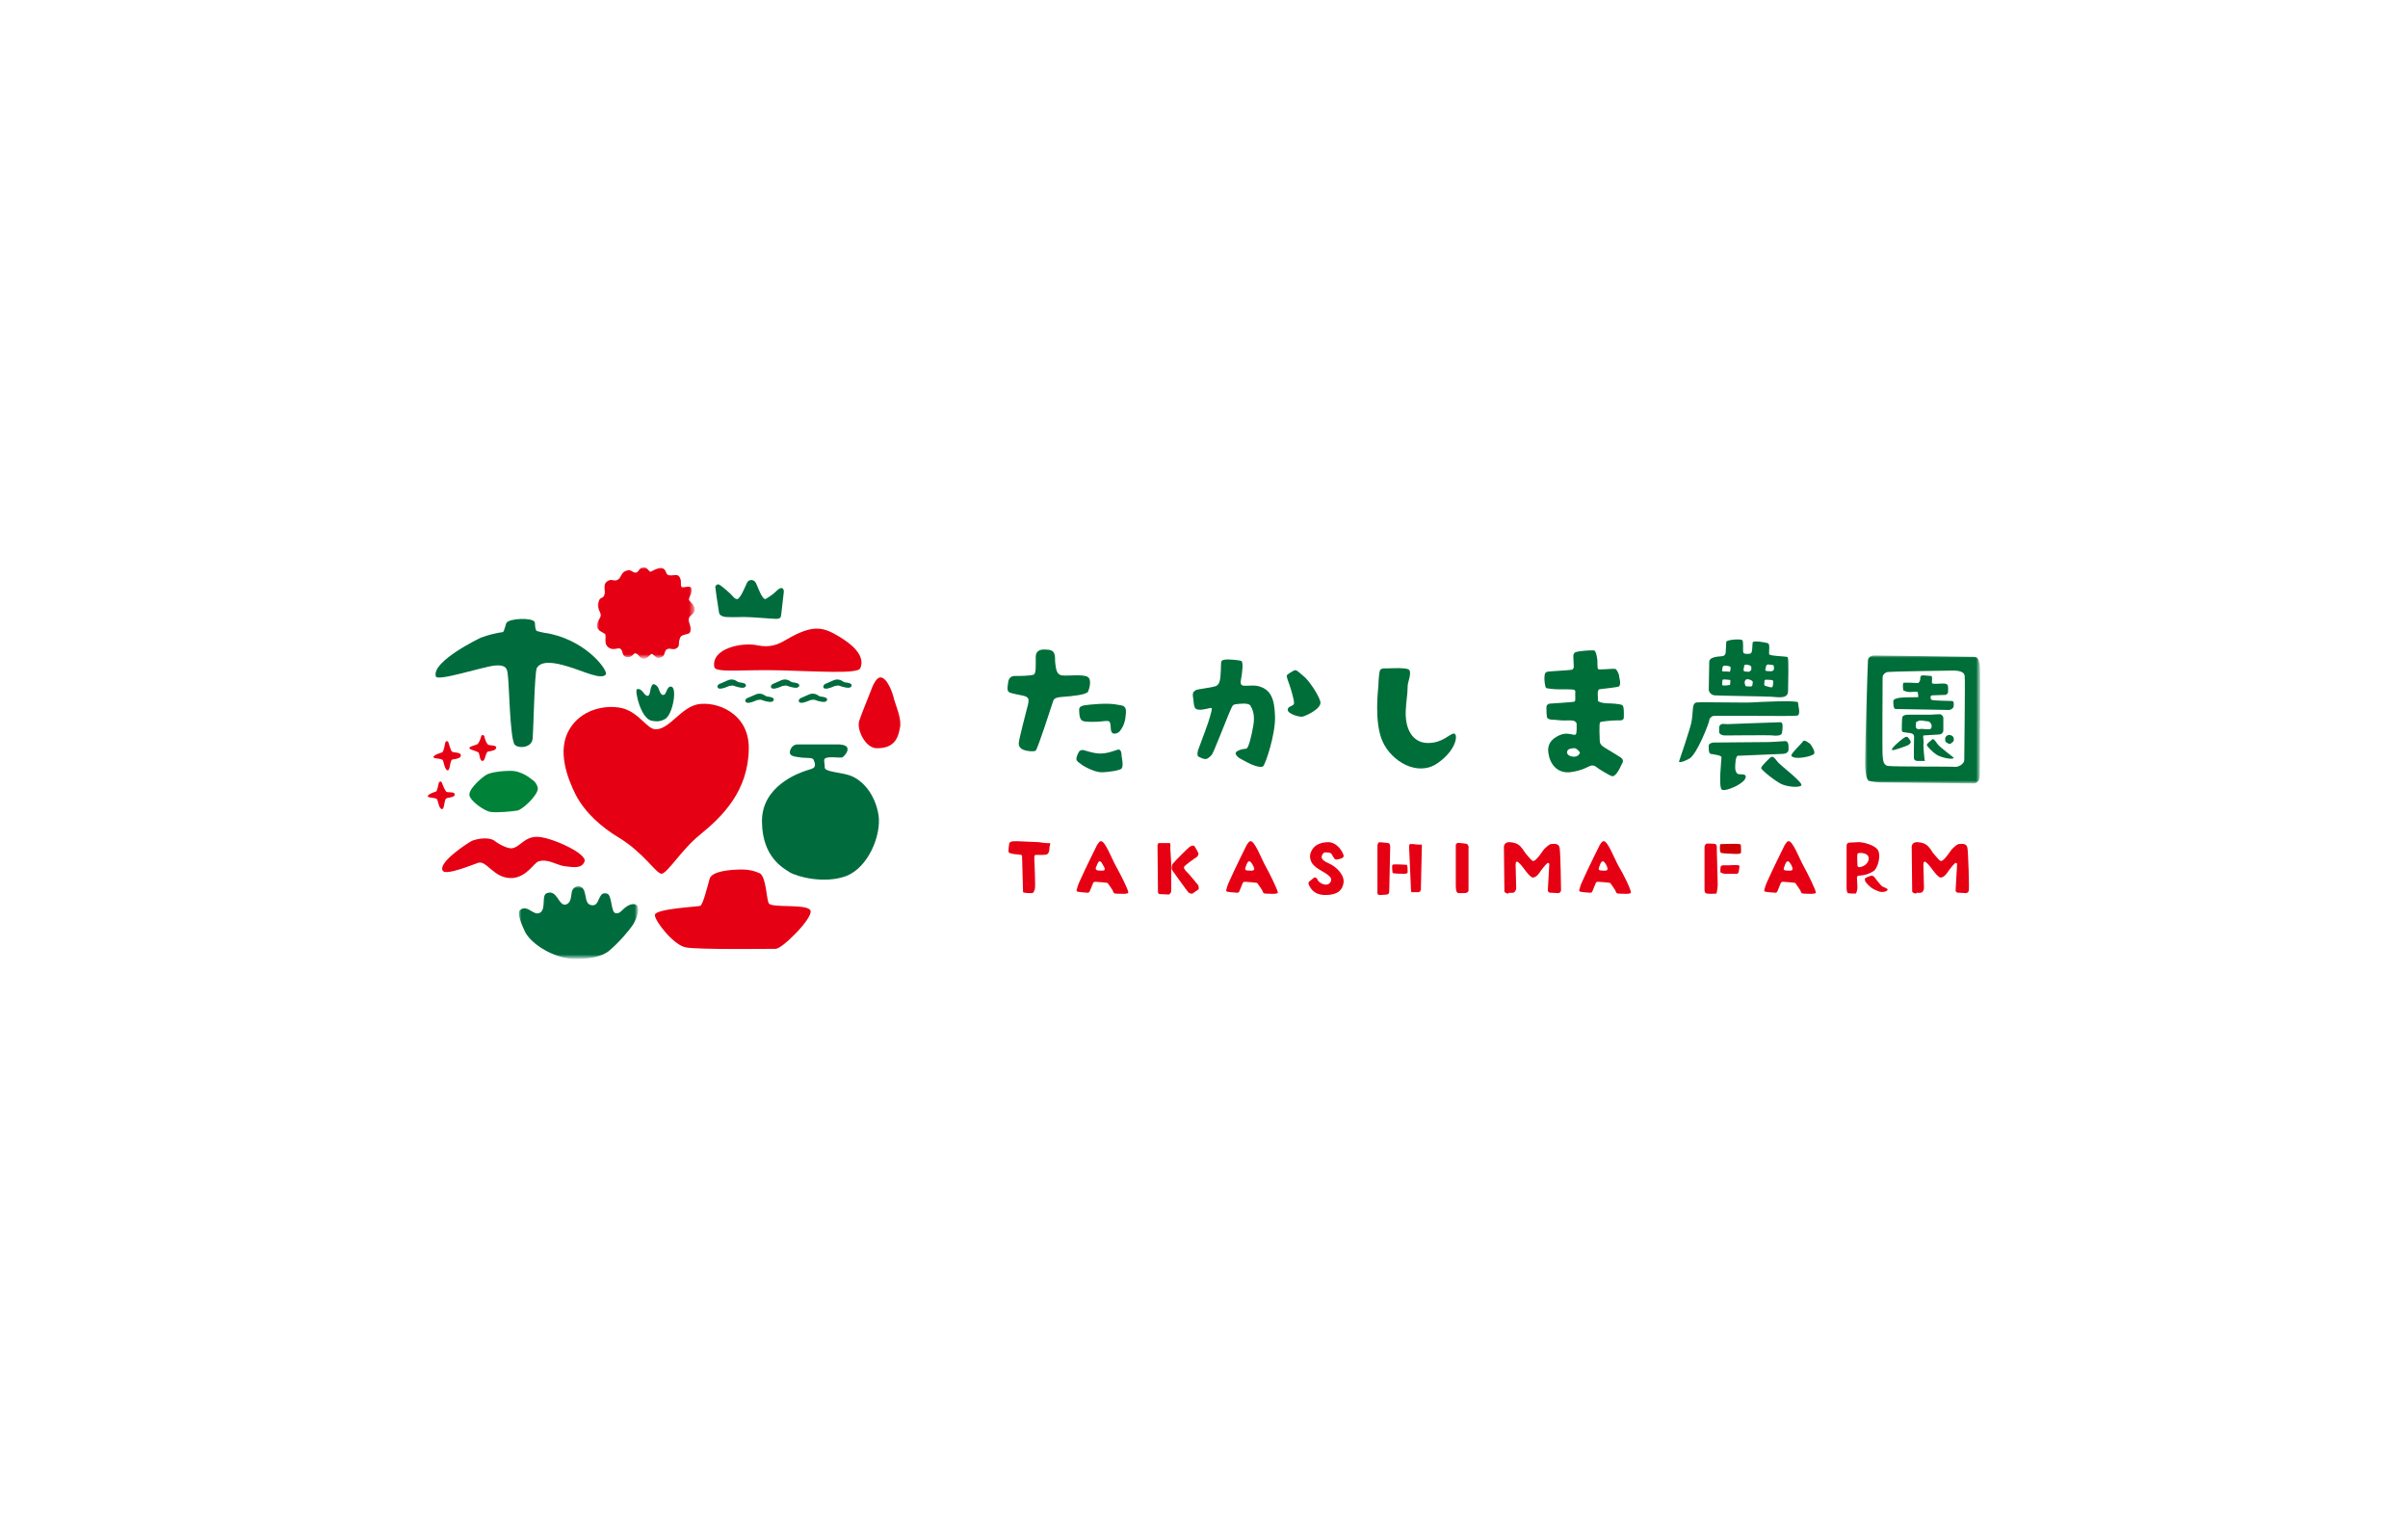 <?xml version="1.0" encoding="utf-8"?>
<!-- Generator: Adobe Illustrator 22.1.0, SVG Export Plug-In . SVG Version: 6.00 Build 0)  -->
<svg version="1.1" id="图层_1" xmlns="http://www.w3.org/2000/svg" xmlns:xlink="http://www.w3.org/1999/xlink" x="0px" y="0px"
	 viewBox="0 0 510.2 323.1" style="enable-background:new 0 0 510.2 323.1;" xml:space="preserve">
<style type="text/css">
	.st0{fill:#FFFFFF;}
	.st1{fill:#006E39;}
	.st2{fill:#006C3E;}
	.st3{filter:url(#Adobe_OpacityMaskFilter);}
	.st4{mask:url(#mask-2_1_);fill:#006E39;}
	.st5{fill:#E60013;}
	.st6{fill:#CE0000;}
	.st7{filter:url(#Adobe_OpacityMaskFilter_1_);}
	.st8{mask:url(#mask-4_1_);}
	.st9{fill:#008239;}
	.st10{filter:url(#Adobe_OpacityMaskFilter_2_);}
	.st11{mask:url(#mask-6_1_);fill:#E60013;}
</style>
<rect class="st0" width="510.2" height="323.1"/>
<title>logo</title>
<desc>Created with Sketch.</desc>
<g id="Symbols">
	<g id="contents_x2F_header" transform="translate(-79.551, -119)">
		<g id="logo" transform="translate(80, 118)">
			<path id="Fill-1" class="st1" d="M221.1,138.6c-0.4,0-2.1-0.2-2.1,1.6c0,1.8,0.1,3.4-0.4,3.7c-0.6,0.3-3.3,0.3-4,0.3
				c-0.7,0-1.2,0.3-1.4,1.1c-0.1,0.8-0.4,1.9,0.1,2.3c0.5,0.4,3.3,0.7,3.7,1c0.4,0.3,0.6,0.4,0.4,1.5c-0.1,0.5-2,7.5-2,8.4
				s0.7,1.3,1.5,1.5c0.5,0.1,1.7,0.3,2.1,0c0.4-0.3,3.4-9.6,3.7-10.5c0.2-0.7,1-0.8,2.3-0.9c1.4-0.1,4.8-0.4,5.1-1.1
				c0.3-0.7,0.8-2.6-0.1-3.1c-0.8-0.6-4.5-0.2-5.1-0.3c-1.3,0-1.6-0.8-1.8-3C223.1,139.6,223.1,138.6,221.1,138.6"/>
			<path id="Fill-3" class="st1" d="M229.4,150.4c-0.6,0.1-1.2,0.3-1.2,0.9c0,0.6,0,2.1,0.7,2.4c0.7,0.3,2.3,0.2,3,0.2
				c0.7,0,2.3-0.3,2.6-0.1c0.7,0.4,0,2.4,1,2.6c0.3,0.1,1-0.1,1.3-0.5c0.9-1.1,1.2-2.3,1.3-3.7c0.2-2-1-1.7-1.7-1.9
				C234.2,149.8,230.1,150.3,229.4,150.4"/>
			<path id="Fill-5" class="st2" d="M229.1,159.9c-0.4-0.1-0.9,0.2-0.9,0.3c-0.2,0.3-0.6,1.1-0.6,1.6c0.1,0.5,0.5,0.7,0.9,1
				c0.4,0.4,2.7,1.7,4.3,1.8c1.6,0,4.1-0.4,4.4-0.8c0.4-0.5,0.1-2.1,0-2.6c0-0.5-0.1-1.6-0.8-1.4c-0.7,0.2-2.5,1-4.3,0.8
				C231,160.5,229.9,160.1,229.1,159.9"/>
			<path id="Fill-7" class="st1" d="M258,145.2c-0.2,0.8-0.6,1.1-1,1.2c-1,0.3-3.8,0.6-4.1,0.8c-0.3,0.3-0.7,0.3-0.6,1.3
				c0.2,1,0.1,2.4,0.7,2.7c0.6,0.3,1.4,0.1,2,0c0.7-0.1,1.2-0.4,1.3-0.1c0.1,0.3-0.8,3.2-1.1,3.9c-0.1,0.4-1.6,4.3-1.8,4.9
				c-0.2,0.7-0.2,1.2,0.1,1.4c0.3,0.1,0.9,0.5,1.5,0.5c0.6-0.1,0.9-0.5,1.3-0.9c0.4-0.5,2.9-7,3.5-8.4c0.8-1.8,0.8-2.2,1.5-2.3
				c0.7-0.1,2.8-0.4,3.2,0.3c0.4,0.7,1,1.9,0.6,4.2c-0.4,2.3-1,4.8-1.5,4.9c-0.5,0-2.6,0.4-2.2,1.2c0.4,0.8,1.2,1,2.4,1.7
				c0.9,0.5,2.9,1.3,3.4,0.8c0.5-0.5,2.6-6.7,2.5-10.5c-0.1-3.8-0.9-5.9-3.8-6.5c-1.1-0.2-2.5,0.1-3.1-0.1c-0.5-0.2-0.4-0.8-0.3-1.3
				c0.2-1.1,0.6-3.8,0-3.9c-0.6-0.2-2.3-0.3-2.7-0.3c-0.5,0-1.5,0-1.5,0.6C258.2,141.5,258.3,143.8,258,145.2"/>
			<path id="Fill-9" class="st1" d="M273.6,143.1c-0.3,0.2-1.3,0.7-1.4,1c-0.1,0.3,0.4,1.5,0.6,2.1c0.2,0.6,1.1,3.4,0.9,3.9
				c-0.1,0.5-1.4,0.5-1.3,1.3c0,0.8,2.5,1.6,3.2,1.4c0.7-0.2,4.1-1.7,3.7-3.2c-0.4-1.4-2.4-4.5-3.6-5.4
				C274.6,143.3,274.2,142.7,273.6,143.1"/>
			<path id="Fill-11" class="st1" d="M293.3,142.6c-0.2,0-1-0.1-1.3,0.3c-0.3,0.4-0.4,3-0.4,3.4c0,0.4-1,7.6,0.9,11.8
				c1.9,4.2,7.4,7.5,11.6,4.6c4.2-2.9,4.4-6.3,3.5-6.3c-0.9,0-2.3,2-5.5,2c-3.2,0-4.9-2.9-4.7-6.9c0.1-2.1,0.4-3.5,0.4-5.1
				c0-0.9,0.8-2.5,0.4-3.4C297.9,142.3,293.8,142.6,293.3,142.6"/>
			<path id="Fill-13" class="st1" d="M333,161.3c-0.7,0-1.6-0.4-1.4-1.1c0.1-0.7,1.3-0.7,1.6-0.7c0.3,0,1.1,0.7,1.1,1
				C334.1,160.9,333.8,161.3,333,161.3 M343,161.5c-0.9-0.6-1.8-1.1-2.6-1.6c-1.1-0.7-1.9-1-1.9-2c0-0.2-0.2-3.8,0.1-3.9
				c0.2-0.2,2.7-0.4,3.8-0.4c1.1,0.1,1.2-0.3,1.2-0.7c0-0.4,0.1-2.2-0.3-2.5c-0.4-0.3-2.4-0.4-3.1-0.4c-0.6,0-2.2-0.2-2.1-0.7
				c0.1-0.5-0.3-2.2,0.4-2.3c0.7-0.1,3.9-0.4,4.1-0.6c0.5-0.6,0-1.8,0-2.2c0-0.4-0.5-1.4-0.8-1.5c-0.9-0.1-3.6,0.3-3.7,0
				c-0.1-0.3-0.1-1.5-0.1-1.7c0-0.2-0.2-2.1-0.7-2.2c-0.5-0.1-3.1,0.1-3.7,0.3c-0.6,0.1-0.7,0.6-0.7,0.9c0,0.3,0.1,2.3,0.1,2.3
				c-0.1,0.4-0.2,0.6-0.6,0.6c-0.4,0.1-4.6,0.3-5,0.4c-0.4,0.1-0.6,0.4-0.6,1c-0.1,0.6,0.1,2.1,0.3,2.4c0.2,0.2,1.2,0.2,1.9,0.3
				c0.7,0.1,4-0.1,4.2,0.2c0.2,0.2,0.1,0.7,0.1,1c0,0.3,0.1,1.2-0.1,1.4c-0.2,0.2-5.3,0.4-5.5,0.5c-0.2,0.1-0.5,0.3-0.5,0.7
				c0,0.4,0,2.1,0.2,2.3c0.4,0.5,1.4,0.3,2.8,0.5c1,0.1,2-0.1,2.8,0.1c0.3,0.1,0.6,0.4,0.6,0.6c0,0.2,0.1,2.1-0.2,2.3
				c-0.4,0.3-1.7-0.6-3.3,0.1c-0.9,0.4-2.8,1.3-2.5,3.7c0.3,2.4,1.8,4.4,4.5,4.2c2.7-0.3,4.1-1.3,4.5-1.4c0.4-0.1,0.9,0,1.2,0.3
				c0.3,0.3,2.8,1.8,3.2,1.9c0.4,0.1,0.6,0,1.1-0.6c0.5-0.6,1.1-2,1.1-2S343.8,162.1,343,161.5"/>
			<path id="Fill-15" class="st1" d="M364.5,145.1c0-0.3,1-0.1,1.2-0.1c0.3,0,0.4,0,0.5,0.2l-0.1,0.9c0,0-1.2,0.2-1.5,0.1
				C364.3,146.2,364.5,145.4,364.5,145.1 M364.5,142.5c0-0.3,0.2-0.5,0.5-0.5c0.3,0,0.9,0.1,1.1,0.2c0.2,0.1,0.1,0.7,0.1,0.7
				c-0.1,0.1,0,0.5-0.3,0.4c-0.3-0.1-1.1,0-1.4-0.1C364.3,143.2,364.5,142.8,364.5,142.5 M369.1,142.1c0-0.3,0.3-0.3,0.6-0.3
				c0,0,0.6,0.1,0.8,0.3c0.2,0.1,0.1,0.8,0.1,0.8s-0.3,0.4-0.5,0.4c-0.2,0-0.7,0-1-0.1C368.8,143,369.1,142.4,369.1,142.1
				 M370.9,145.4c0.1,0.2-0.1,0.7-0.1,0.9c-0.1,0.2-0.9,0.1-1.2,0.1c-0.3,0-0.4-0.6-0.4-0.9c0-0.3,0.3-0.7,0.7-0.6
				C370.1,144.9,370.8,145.1,370.9,145.4 M373.4,145.4c0-0.4,0.1-0.4,0.4-0.4c0,0,1,0,1.3,0.1c0.3,0.1,0.1,1.1,0,1.4
				c-0.1,0.3-1.1-0.1-1.5-0.2C373.2,146.2,373.4,145.7,373.4,145.4 M373.7,142.4c0-0.3,0.1-0.5,0.3-0.6c0.1-0.1,1.3,0.1,1.3,0.1
				s0.2,0.5,0.1,0.9c-0.1,0.4-0.6,0.4-0.6,0.4s-0.9,0-1.1-0.1C373.4,142.9,373.7,142.7,373.7,142.4 M362.8,148.3
				c0.7,0.1,10.7,0.2,12.1,0.3c1.5,0.1,3.5,0.5,3.5-1.2c0-1.7,0.2-7-0.1-7.2c-0.4-0.2-3.7-0.2-3.9-0.6c-0.1-0.4,0.2-2.1-0.2-2.3
				c-0.4-0.2-3.2-0.7-3.3-0.2c-0.1,0.6,0,2.1-0.4,2.3c-0.4,0.2-1.5,0.2-1.6-0.2c-0.1-0.4,0.1-2.3-0.2-2.6c-0.4-0.3-3.4-0.1-3.4,0.4
				c0,0.5-0.1,1.9-0.1,1.9s0.1,1-0.7,1.1c-0.8,0.1-2.8,0.1-2.8,1.2s-0.1,5.5-0.1,5.9C361.6,147.6,362.1,148.2,362.8,148.3"/>
			<path id="Fill-17" class="st1" d="M362.4,152.7c0.4-0.2,17.1,0.1,17.9-0.1c0.9-0.1,0.2-2.3,0.2-2.8c0-0.5-8.3-0.1-9.7,0
				c-1.4,0.1-10.5-0.1-11.7,0c-1.2,0.1-0.7,2-1.2,4.3c-0.2,1.1-2.5,8-2.6,8.2c-0.1,0.2,0.6,0.3,2.2-0.6c1.6-0.9,4.2-7.6,4.2-8.1
				C361.7,153.2,362,153,362.4,152.7"/>
			<path id="Fill-19" class="st1" d="M376.8,154c-0.7,0-11.2,0.4-11.2,0.4c-0.4,0-1.1-0.1-1.3,0c-0.2,0.1-0.5,0.3-0.5,0.7v1.1
				c0,0,0.2,0.6,1.3,0.6c0.6,0,9.6-0.1,10.1,0c0.5,0.1,1.8,0.1,1.9-0.5C377.2,155.7,377.5,154,376.8,154"/>
			<path id="Fill-21" class="st1" d="M367.9,165c-0.5-0.1-0.7-0.9-0.7-1.3c0-0.4,0-2.6,0.6-2.6c0.6,0,9-0.4,9.5-0.4
				c0.4,0,1.2-0.2,1.2-0.9c0-0.7,0.1-1.9-0.8-1.8c-1,0.1-3.4,0.2-3.4,0.2s-11.5,0.1-11.7,0.1c-0.2,0-1,0.2-1,0.6
				c0,0.4-0.1,1.7,0.4,1.8c0.5,0.1,2.3,0.3,2.3,0.7c0,0.4-0.7,6.5,0.1,6.9c0.9,0.4,4.4-1.2,4.9-2.3
				C369.9,164.8,368.4,165.1,367.9,165"/>
			<path id="Fill-23" class="st2" d="M376.2,162.4c-0.9-1.2-1.1-1.3-1.7-0.8c0,0-1.8,1.7-1.8,2.1c0,0.4,3,2.8,4.3,3.4
				c1.3,0.6,3.7,0.8,4.2,0.3C381.7,166.8,376.7,163.1,376.2,162.4"/>
			<path id="Fill-25" class="st1" d="M383.1,158.6c0,0-1.2-1-1.5-0.6c-0.2,0.4-2.7,2.7-2.5,3.1c0.6,1,4.5,0.1,4.8-0.4
				C384.3,160.2,383.1,158.6,383.1,158.6"/>
			<g id="Group-29" transform="translate(326.934, 21.45)">
				<g id="Clip-28">
				</g>
				<defs>
					<filter id="Adobe_OpacityMaskFilter" filterUnits="userSpaceOnUse" x="67.8" y="118.4" width="24.4" height="27.1">
						<feColorMatrix  type="matrix" values="1 0 0 0 0  0 1 0 0 0  0 0 1 0 0  0 0 0 1 0"/>
					</filter>
				</defs>
				<mask maskUnits="userSpaceOnUse" x="67.8" y="118.4" width="24.4" height="27.1" id="mask-2_1_">
					<g class="st3">
						<polygon id="path-1_1_" class="st0" points="67.8,118.4 92.2,118.4 92.2,145.5 67.8,145.5 						"/>
					</g>
				</mask>
				<path id="Fill-27" class="st4" d="M88.8,140.5c0,1-1.4,1.6-2,1.5c-0.6-0.1-13.1,0-14.2-0.2c-1.1-0.2-1-1.6-1.1-2.2
					c-0.1-0.6,0-16.1,0-16.6s0.6-1.1,1.2-1.1c0.6-0.1,13-0.3,14-0.3c2.3,0.1,2.2,1,2.2,1.5C89,123.5,88.8,139.5,88.8,140.5
					 M92.1,120.4c-0.2-0.6-0.2-1.7-1.2-1.7c-1.1,0-21.1-0.3-21.1-0.3c-0.3,0-1.3,0.1-1.4,1c-0.1,0.9-0.7,21.6-0.6,22.5
					c0.1,0.8,0.1,2.9,0.9,3.1c0.8,0.2,1.8,0.3,2.9,0.3c1.1,0,18.8,0.2,18.8,0.2s1.7,0.4,1.7-1.8C92.1,141.5,92.3,121,92.1,120.4"/>
			</g>
			<path id="Fill-30" class="st1" d="M413.1,149.5c-0.6,0-3.9-0.1-4.2-0.2c-0.3-0.2-0.3-0.3-0.3-0.5c0-0.2,0-0.5,0.4-0.5
				c0.4,0,2.8-0.1,2.8-0.1s0.5-0.2,0.5-0.6c0-0.5,0.1-1.4-0.2-1.6c-0.3-0.2-0.4-0.2-1-0.2c-0.6,0-2.1,0.2-2.2-0.1
				c-0.1-0.2,0.2-1.5-0.2-1.5c-0.3,0-1.7-0.2-2-0.1c-0.3,0.1-0.3,0.6-0.3,0.9c0,0-0.2,0.7-0.5,0.7c-0.3,0-3-0.2-3.1,0
				c-0.1,0.2-0.1,1.5,0.1,1.6c0.2,0.1,0.8,0.3,1.3,0.3c0.5,0,1.7-0.2,1.7,0.1c0,0.3,0.2,1,0,1c-0.2,0-3.3,0-3.6,0.1
				c-0.3,0-1.6,0.2-1.6,0.7c0,0.6,0,1.7,0.5,1.7s11,0.2,11.3,0.2c0.3,0,1-0.3,1-0.9C413.5,150.1,413.6,149.5,413.1,149.5"/>
			<path id="Fill-32" class="st1" d="M405.6,155.3c-0.2-0.2-0.1-1-0.1-1.2c0-0.2,0.2-0.2,0.6-0.4c0.4-0.2,1.4,0.1,1.8,0.1
				c0.5,0,0.8,0.4,0.9,0.8c0.1,0.5-0.1,0.7-0.2,0.8c-0.1,0.2-1.6,0-2,0C406.2,155.5,405.8,155.5,405.6,155.3 M407.1,158.5
				c0.1-0.3-0.2-1.7,0-1.7c0.2,0,2.7-0.2,3.2-0.2c0.6,0,1-0.4,1-0.9v-2.7c0,0-0.2-0.7-0.8-0.7c-0.6,0-1.8,0.1-1.8,0.1h-4.3
				c-0.4,0-1.7-0.1-1.8,0.6c-0.1,0.6-0.1,2.4-0.1,2.5c0,0.2,0,0.6,0.4,0.6c0.4,0.1,1.4,0.2,1.4,0.2s0.8,0.1,0.8,0.7
				c0,0.4-0.1,4.6,0,4.8c0.1,0.2,0.3,0.4,0.8,0.4h1.5C407.3,162.2,407,158.8,407.1,158.5"/>
			<path id="Fill-34" class="st1" d="M409.9,158.4c-0.2-0.3-0.7-1-0.9-0.8c-0.2,0.2-1.2,0.9-1.2,1.2c0,0.3,1.3,1.6,2.1,2.1
				c0.8,0.5,3.1,1.1,3.6,0.7C413.7,161.5,410.4,159.3,409.9,158.4"/>
			<path id="Fill-36" class="st1" d="M401.6,158.4c-0.6,0.5-1.5,1.4-1.1,1.5c0.3,0.1,2.8-0.8,3-0.9c0.6-0.2,0.9-0.6,0.9-0.8
				c0-0.2-0.4-0.8-0.6-1C403.4,156.7,402.2,157.9,401.6,158.4"/>
			<path id="Fill-38" class="st1" d="M412.9,158.5c0.2-0.2,0.6-0.4,0.6-0.6c0-0.3,0.1-0.6-0.2-0.9c-0.2-0.2-0.5-0.3-0.8-0.3
				c-0.4,0-0.8,0.4-0.8,0.7c0,0.3-0.1,0.7,0.3,0.9C412.3,158.5,412.6,158.7,412.9,158.5"/>
			<path id="Fill-40" class="st5" d="M219.6,179.4c-0.6,0-4-0.2-4.6-0.2c-0.6,0-1.2,0-1.4,0.2l-0.2,0.2c0,0-0.3,1.7-0.1,2
				c0.2,0.2,1.3,0.4,1.9,0.4c0.5,0.1,0.9,0,0.9,0.4c0,0.4,0.2,6.9,0.2,7.2c0,0.4,0,0.5,0.3,0.5c0.3,0.1,1.3,0.1,1.6,0.1
				c0.3,0,0.4-0.3,0.6-0.8c0.2-0.5-0.1-6.1-0.1-6.6c0-0.3,0-0.7,0.3-0.7c0.3,0,2.4,0.1,2.5-0.2c0.2-0.2,0.4-0.5,0.4-1.2
				c0-0.7,0.4-1,0-1.1C221.5,179.7,219.6,179.4,219.6,179.4"/>
			<path id="Fill-42" class="st5" d="M233.4,185.4c-0.2,0.1-0.9,0-1.2,0c-0.3,0-0.5-0.2-0.5-0.5c0.1-0.3,0.5-1.3,0.7-1.4
				c0.2-0.1,0.4,0,0.6,0.3c0.2,0.4,0.4,0.7,0.4,0.7S233.9,185.3,233.4,185.4 M236,184.5c-0.9-1.6-2.3-5.4-3.2-5.3
				c-0.3,0-0.6,0.5-0.8,0.8c-0.1,0.2-2.4,4.8-3.6,7.5c-0.5,1-0.7,1.9-0.7,1.9s-0.2,0.4,0.2,0.5c0.4,0.1,1.7,0.2,1.9,0.2
				c0.5,0.1,0.6-0.2,0.6-0.2s0.6-1.4,0.7-1.7c0.1-0.3,0.2-0.4,0.6-0.4c0.5,0,2.3,0.2,2.3,0.2s0.3,0,0.4,0.3c0.1,0.2,1,1.3,1,1.6
				c0.1,0.3,0.3,0.4,0.6,0.4c0.3,0,2.6,0.2,2.6-0.2C238.7,189.6,236.9,186.1,236,184.5"/>
			<path id="Fill-44" class="st5" d="M265,185.4c-0.2,0.1-0.9,0-1.2,0c-0.3,0-0.5-0.2-0.4-0.5c0.1-0.3,0.4-1.3,0.7-1.4
				c0.2-0.1,0.4,0,0.6,0.3c0.3,0.4,0.4,0.7,0.4,0.7S265.6,185.3,265,185.4 M267.7,184.5c-0.9-1.6-2.3-5.4-3.2-5.3
				c-0.3,0-0.6,0.5-0.8,0.8c-0.1,0.2-2.4,4.8-3.6,7.5c-0.5,1-0.7,1.9-0.7,1.9s-0.2,0.4,0.2,0.5c0.4,0.1,1.7,0.2,1.9,0.2
				c0.5,0.1,0.6-0.2,0.6-0.2s0.6-1.4,0.7-1.7c0.1-0.3,0.2-0.4,0.6-0.4c0.5,0,2.3,0.2,2.3,0.2s0.3,0,0.4,0.3c0.1,0.2,1,1.3,1,1.6
				c0.1,0.3,0.3,0.4,0.6,0.4c0.3,0,2.6,0.2,2.6-0.2C270.3,189.6,268.6,186.1,267.7,184.5"/>
			<path id="Fill-46" class="st5" d="M339.9,185.4c-0.2,0.1-0.9,0-1.2,0c-0.3,0-0.5-0.2-0.4-0.5c0.1-0.3,0.4-1.3,0.7-1.4
				c0.2-0.1,0.4,0,0.6,0.3c0.3,0.4,0.4,0.7,0.4,0.7S340.4,185.3,339.9,185.4 M342.5,184.5c-0.9-1.6-2.3-5.4-3.2-5.3
				c-0.3,0-0.6,0.5-0.8,0.8c-0.1,0.2-2.4,4.8-3.6,7.5c-0.5,1-0.7,1.9-0.7,1.9s-0.2,0.4,0.2,0.5c0.4,0.1,1.7,0.2,1.9,0.2
				c0.5,0.1,0.6-0.2,0.6-0.2s0.6-1.4,0.7-1.7c0.1-0.3,0.2-0.4,0.6-0.4c0.5,0,2.3,0.2,2.3,0.2s0.3,0,0.4,0.3c0.1,0.2,1,1.3,1,1.6
				c0.1,0.3,0.3,0.4,0.6,0.4c0.3,0,2.6,0.2,2.6-0.2C345.2,189.6,343.5,186.1,342.5,184.5"/>
			<path id="Fill-48" class="st5" d="M379.1,185.4c-0.2,0.1-0.9,0-1.2,0c-0.3,0-0.5-0.2-0.4-0.5c0.1-0.3,0.4-1.3,0.7-1.4
				c0.2-0.1,0.4,0,0.6,0.3c0.3,0.4,0.4,0.7,0.4,0.7S379.6,185.3,379.1,185.4 M381.7,184.5c-0.9-1.6-2.3-5.4-3.2-5.3
				c-0.3,0-0.6,0.5-0.8,0.8c-0.1,0.2-2.4,4.8-3.6,7.5c-0.5,1-0.7,1.9-0.7,1.9s-0.2,0.4,0.2,0.5c0.4,0.1,1.7,0.2,1.9,0.2
				c0.5,0.1,0.6-0.2,0.6-0.2s0.6-1.4,0.7-1.7c0.1-0.3,0.2-0.4,0.6-0.4c0.5,0,2.3,0.2,2.3,0.2s0.3,0,0.4,0.3c0.1,0.2,1,1.3,1,1.6
				c0.1,0.3,0.3,0.4,0.6,0.4c0.3,0,2.6,0.2,2.6-0.2C384.3,189.6,382.6,186.1,381.7,184.5"/>
			<path id="Fill-50" class="st5" d="M247.5,180.6c0-0.3,0.1-0.7,0-0.8c0-0.1,0-0.2-0.2-0.2c-0.3,0-2.1,0-2.2,0
				c-0.1,0-0.3,0.2-0.3,0.5c0,0.3,0.1,9.9,0.1,9.9s0,0.3,0.3,0.4c0.3,0,1.9,0.1,2,0.1c0.1,0,0.4-0.3,0.5-0.6c0-0.3,0-6.1,0-6.1
				S247.5,180.9,247.5,180.6"/>
			<path id="Fill-52" class="st5" d="M248.1,185.6c0,0-0.4-0.4-0.3-0.9c0.1-0.5,0-0.5,0.4-0.9c0.3-0.4,3-3.1,3.4-3.4
				c0.4-0.3,0.9-0.3,1-0.2c0.1,0.1,0.9,1.5,0.9,1.7c0,0.1-0.2,0.5-0.3,0.6c-0.2,0.1-2.8,1.9-2.8,2.2c0,0.4,0.4,0.8,0.6,1
				c0.3,0.2,2.3,2.7,2.4,2.8c0.1,0.1,0.2,0.7,0.1,0.9c-0.2,0.1-1.1,0.8-1.3,0.9c-0.2,0.1-0.6-0.1-0.8-0.2
				C251.3,190.1,248.1,185.6,248.1,185.6"/>
			<path id="Fill-54" class="st5" d="M281,179.4c-1.4,0-2.7,0.5-3.3,1.4c-0.6,0.9-0.8,1.7-0.3,2.8c0.5,1.1,2.4,2,2.7,2.2
				c0.3,0.2,1.5,0.9,1.5,1.5c0,0.6-0.5,1.2-1.3,1.1c-1.1-0.2-1.6-0.9-1.6-1.1c-0.1-0.2-0.4-0.5-0.7-0.4c-0.1,0.1-0.9,0.7-1.1,0.9
				c-0.2,0.2-0.1,0.6,0.1,0.9c0.2,0.3,0.8,1.9,3.4,1.9c2.6,0,3.6-1.1,3.8-2.5c0.3-1.5-1.2-3.4-3.3-4.3c-2.1-0.9-1.1-1.8-1-2
				c0.1-0.2,0.5-0.3,0.9-0.2c0.4,0,0.8,0,1.1,0.7c0.4,0.7,0.6,0.8,0.8,0.8c0.3,0,1.2-0.3,1.2-0.3s0.5-0.3,0.3-0.7
				C283.7,180.7,282.4,179.4,281,179.4"/>
			<path id="Fill-56" class="st5" d="M291.6,179.5c-0.1,0.2-0.2,0.5-0.2,0.5s0,9.8,0,9.9c0,0.2-0.1,0.6,0.4,0.7
				c0.6,0,1.6-0.1,1.6-0.1s0.5,0,0.5-0.7c0-0.7,0.2-8.9,0.2-9.4c0-0.5-0.2-0.8-0.4-0.8C293.7,179.6,291.7,179.3,291.6,179.5"/>
			<path id="Fill-58" class="st5" d="M298.9,179.8c-0.3,0-0.6,0-0.6,0s-0.2,0.2-0.2,0.4c0,0.2,0.4,8.9,0.4,9.1c0,0.3,0,0.7,0.2,0.7
				c0.2,0,1.1,0,1.4,0c0.3,0,0.5-0.4,0.5-0.5c0-0.2,0.2-8.5,0.2-8.8c0-0.2,0.1-0.7-0.1-0.8C300.3,180,298.9,179.8,298.9,179.8"/>
			<path id="Fill-60" class="st5" d="M297.6,184.2c-0.1,0-2.9-0.2-3,0c-0.2,0.2,0,1.6,0,1.7c0,0.2,2.1,0.2,2.4,0.2
				c0.3,0,0.7,0,0.8-0.3C297.8,185.4,297.8,184.2,297.6,184.2"/>
			<path id="Fill-62" class="st5" d="M309.1,179.6c-0.2,0-0.7-0.1-0.8,0c-0.1,0.1-0.3,0.2-0.3,0.4c0,0.2,0,8.3,0,8.8
				c0,0.4,0.1,0.9,0.1,0.9s0.1,0.4,0.4,0.5c0.3,0,1.1,0,1.3,0c0.3,0,0.8-0.1,0.9-0.5c0-0.4,0-8.8,0-9.1c0.1-0.3-0.2-0.7-0.3-0.8
				C310.2,179.7,309.1,179.6,309.1,179.6"/>
			<path id="Fill-64" class="st5" d="M319.1,190.3c0,0-0.8-0.1-0.8-0.5c0-0.4-0.1-9.1-0.1-9.1s-0.2-1.2,1-1.3c0.5,0,1.4,0.1,2,0.5
				c0.8,0.5,1.2,1.4,1.6,1.9c0.7,0.8,1.3,1.6,1.6,1.6c0.7,0,2.1-2.3,2.3-2.5c0.2-0.2,1.1-1.1,1.5-1.1c0.4,0,1.6-0.3,1.8,0.8
				c0.2,1.1,0.3,8.7,0.3,9c0,0.3-0.3,0.6-0.6,0.6c-0.3,0-1.6-0.1-1.8-0.1c-0.2,0-0.4-0.3-0.4-0.5c0-0.3,0.3-5,0.3-5.3
				c0-0.2,0.1-0.4-0.2-0.5c-0.3-0.1-1.3,1.3-1.6,1.7c-0.4,0.6-0.9,1.3-1.6,1.4c-0.7,0.1-2.1-2.2-2.7-2.8c-0.5-0.5-0.7-0.7-0.9-0.5
				c-0.2,0.2-0.1,1.3-0.1,1.5c0,0.3,0.1,3.8,0.1,4.1c0,0.2-0.2,0.8-0.6,0.9c-0.4,0.1-0.9,0-0.9,0L319.1,190.3z"/>
			<path id="Fill-66" class="st5" d="M405.5,190.3c0,0-0.8-0.1-0.8-0.5c0-0.4-0.1-9.1-0.1-9.1s-0.2-1.2,1-1.3c0.5,0,1.4,0.1,2,0.5
				c0.8,0.5,1.2,1.4,1.6,1.9c0.7,0.8,1.3,1.6,1.6,1.6c0.7,0,2.1-2.3,2.3-2.5c0.2-0.2,1.1-1.1,1.5-1.1c0.4,0,1.6-0.3,1.8,0.8
				c0.2,1.1,0.4,8.7,0.3,9c0,0.3-0.3,0.6-0.6,0.6c-0.3,0-1.6-0.1-1.8-0.1c-0.2,0-0.4-0.3-0.4-0.5c0-0.3,0.3-5,0.3-5.3
				c0-0.2,0.1-0.4-0.2-0.5c-0.3-0.1-1.3,1.3-1.6,1.7c-0.4,0.6-0.9,1.3-1.6,1.4c-0.7,0.1-2.1-2.2-2.7-2.8c-0.5-0.5-0.7-0.7-0.9-0.5
				c-0.2,0.2-0.1,1.3-0.1,1.5c0,0.3,0.1,3.8,0.1,4.1c0,0.2-0.2,0.8-0.6,0.9c-0.4,0.1-0.9,0-0.9,0L405.5,190.3z"/>
			<path id="Fill-68" class="st5" d="M363,179.8c-0.3-0.1-1.7-0.1-1.8-0.1c-0.2,0-0.5,0.4-0.5,0.7s0,8.7,0,9c0,0.3,0,0.9,0.6,0.9
				c0.6,0.1,1.8,0,1.9,0c0.1,0,0.3-1.4,0.3-1.9c0-0.5-0.2-7.5-0.2-7.5S363.4,179.9,363,179.8"/>
			<path id="Fill-70" class="st6" d="M364.6,179.8c-0.1,0-0.6,0-0.6,0.1c0,0.1-0.1,1.1,0,1.3c0,0.1,0,0.4,0.3,0.5
				c0.3,0.1,2.9,0.2,3.1,0.2c0.2,0,0.9,0,1-0.2c0.1-0.2,0-1.6,0-1.7c0-0.1-0.2-0.2-0.4-0.2C367.6,179.7,364.6,179.8,364.6,179.8"/>
			<path id="Fill-72" class="st5" d="M366.1,184.3c-0.5,0-1.2,0-1.4,0c-0.2,0-0.6,0.1-0.6,0.4c0,0.3-0.1,1,0,1.1
				c0,0.1,0.7,0.3,0.9,0.3h2.6c0.2,0,0.4-0.4,0.4-0.8c0-0.4,0.3-0.9-0.1-1C367.4,184.2,366.1,184.3,366.1,184.3"/>
			<path id="Fill-74" class="st5" d="M393.5,184.7c-0.4,0-0.4-0.4-0.4-0.4s-0.1-2,0-2.4c0.1-0.3,0.9-0.2,1-0.2
				c0.4,0.1,1.4,0.2,1.4,1.2C395.4,184.2,394,184.7,393.5,184.7 M397.5,181.2c-0.6-1.2-3.2-1.8-4.1-1.8c-0.2,0-2,0.1-2,0.1
				s-0.6,0-0.6,0.7c0,0.7,0,8.5,0,8.7c0,0.3,0,1.2,0.3,1.3c0.3,0.1,1.4,0.1,1.6,0.1c0.2,0,0.4-0.9,0.4-1.3c0-0.4-0.1-2-0.1-2
				s-0.1-0.5,0.5-0.5c1.3-0.1,2.1-0.4,2.9-0.9C397.4,185.1,398.1,182.4,397.5,181.2"/>
			<path id="Fill-76" class="st5" d="M394.8,187.8c0,0-0.1-0.2-0.1-0.3c0-0.1-0.1-0.4,0.1-0.5c0.1-0.1,1.2-0.5,1.2-0.5
				s0.4,0,0.6,0.2c0.2,0.2,1.4,1.9,1.8,2.1c0.4,0.2,1.1,0.4,1.1,0.7c0,0.2-1,0.8-2.2,0.2C395.9,189.2,395.3,188.4,394.8,187.8"/>
			<g id="logo_x2F_mark">
				<g id="Group">
					<path id="Fill-78" class="st5" d="M130.6,178.4c-3.5-2.1-7.1-5.2-9.1-9.1c-1.7-3.4-4-9.3-1.3-13.8c2.4-4.1,7.4-5.3,11.1-4.5
						c3.7,0.9,5.3,4.5,7.2,4.5c2.9,0,5.3-4.6,8.9-5.3c3.9-0.7,10.9,1.8,10.8,9.4c-0.1,8.9-5.5,14.3-10.3,18.2c-3.8,3-7,8.3-8.2,8.3
						C138.5,186,135.9,181.6,130.6,178.4"/>
					<path id="Fill-80" class="st2" d="M177.2,158.7c0,0-1.3,0-3.9,0c-2.6,0-3.7,0-4.8,0c-0.9,0-1.6,0.9-1.6,1.7
						c0,0.9,1.3,0.9,2.6,1.1c1.3,0.1,2.2,0,2.4,0.4c0.3,0.6,0.5,1.3,0.1,1.7c-0.3,0.3-1,0.4-1.5,0.6c-1.6,0.5-9.7,3.3-9.5,11
						c0.1,7.4,4.5,9.7,5.9,10.6c1.5,0.9,7.2,2.5,11.9,0.8c4.7-1.8,7.5-8.6,6.9-12.9c-0.7-4.4-3.4-7.6-6.3-8.5
						c-1.9-0.6-5.1-0.7-5.1-1.6c0-0.9-0.2-1.4-0.1-1.7c0.3-0.9,3.4-0.2,3.9-0.5c0.4-0.3,1.2-1.2,1-1.9
						C179,158.7,177.2,158.7,177.2,158.7"/>
					<path id="Fill-82" class="st5" d="M160.7,186.1c0,0-1.5-0.9-3.9-0.9c-2.3,0-6.5,0.3-6.9,2c-0.5,1.7-1.4,5.5-2,5.7
						c-0.6,0.2-9.4,0.6-9.6,1.9c-0.1,1.2,4,6.5,6.6,6.9c2.6,0.5,17.6,0.3,19,0.3c1.4,0,7.7-6.3,7.4-8c-0.3-1.7-8.5-0.5-8.9-1.7
						C161.9,191,161.9,187.3,160.7,186.1"/>
					<path id="Fill-84" class="st2" d="M113.4,134.7c-0.6-0.1-0.4-1.8-0.6-2c-0.7-0.9-5.2-0.7-5.9,0.2c-0.2,0.2-0.5,1.9-0.8,2
						c-1.5,0.2-3.1,0.6-4.7,1.2c0,0-10.5,5-9.5,8.2c0.3,1.1,9.8-2,12.4-2.3c3-0.3,2.7,1.1,2.9,2.5c0.2,1.4,0.4,12.2,1.3,14.1
						c0.5,1,3.7,1,3.9-1.1c0.2-2.1,0.4-14.1,0.9-15c0.9-1.5,3.4-1.3,6.6-0.3c3.1,0.9,7,2.9,8,1.7c0.6-0.7-3.7-6.8-11.6-8.6
						C115.2,135.1,114.4,135,113.4,134.7"/>
					<g id="Group-88" transform="translate(20.911, 74.019)">
						<g id="Clip-87">
						</g>
						<defs>
							<filter id="Adobe_OpacityMaskFilter_1_" filterUnits="userSpaceOnUse" x="88.6" y="114.7" width="25.2" height="15.4">
								<feColorMatrix  type="matrix" values="1 0 0 0 0  0 1 0 0 0  0 0 1 0 0  0 0 0 1 0"/>
							</filter>
						</defs>
						<mask maskUnits="userSpaceOnUse" x="88.6" y="114.7" width="25.2" height="15.4" id="mask-4_1_">
							<g class="st7">
								<polygon id="path-3_1_" class="st0" points="88.6,114.7 113.8,114.7 113.8,130.1 88.6,130.1 								"/>
							</g>
						</mask>
						<g id="logo_x2F_くさ" class="st8">
							<path id="Fill-86" class="st2" d="M89.8,124.2c1,2.3,5.2,5.4,9.9,5.9c1.4,0.1,5.8,0.1,8-1.7c2.1-1.8,4.1-4.1,5.1-5.6
								c0.9-1.5,1.6-3.8,0.5-4.2c-0.5-0.2-1.4-0.1-2.5,0.9c-0.7,0.7-1.1,1.1-1.8,0.9c-0.9-0.2-0.7-3.8-1.7-4.1c-1-0.3-1.3,0.2-1.7,1
								c-0.4,0.9-0.7,1.7-1.8,1.4c-1.5-0.4-0.7-3-2-3.8c-0.8-0.5-1.8,0.1-2,1c-0.2,0.9-0.1,2.4-1.3,2.7c-1.5,0.4-1.8-3.3-4-2.4
								c-1.2,0.4-0.1,3.3-1.4,4.1c-1.4,0.9-2.7-1.9-4.3-0.5C88.1,120.4,89.2,122.9,89.8,124.2"/>
						</g>
					</g>
					<path id="Fill-89" class="st2" d="M137.7,153.7c0.7,0.1,1.6,0.3,2.8-0.4c1.6-1,2.5-6.3,1.4-6.8c-0.5-0.2-0.8,0.2-1,0.6
						c-0.2,0.4-0.4,1.3-1,1.1c-0.7-0.3-0.6-1.5-1.3-2c-0.4-0.3-0.7-0.4-0.9,0c-0.5,0.7-0.3,2.1-0.9,2.2c-0.8,0.1-1.1-1.7-2.3-1.4
						C134,147.3,135.3,153.3,137.7,153.7"/>
					<path id="Fill-91" class="st5" d="M93.4,185.5c-1.3-1.7,5.5-6.1,6.2-6.4c1.3-0.5,3.6-0.8,4.7,0c1.3,1,3,1.7,3.7,1.6
						c1.8-0.2,2.7-2.7,5.8-2.4c3.1,0.3,10.2,3.6,9.6,5.2c-0.6,1.6-2.5,1.2-4.2,1c-1.7-0.2-3.6-1.7-5.6-1c-1,0.4-2.4,3.2-5.4,3.5
						c-4,0.3-5.5-3.9-7.4-3.2C99.9,184.1,94.1,186.5,93.4,185.5"/>
					<path id="Fill-93" class="st9" d="M112.2,166.1c0,0-2-1.8-4.4-1.8c-2.4,0-4.6,0.4-5.3,0.9c-0.7,0.4-3.6,2.8-3.5,4.2
						c0.1,1.2,3.1,3.4,4.5,3.6c1.3,0.2,4.6-0.1,5.7-0.3c1.1-0.2,4.5-3.4,4.3-4.8C113.2,166.6,112.2,166.1,112.2,166.1"/>
					<path id="Fill-95" class="st5" d="M102.9,158.7c-0.3-0.3-0.6-1.1-0.7-1.6c-0.1-0.5-0.6-0.5-0.7-0.1c-0.1,0.4-0.5,1.6-0.9,1.7
						c-0.4,0.2-1.6,0.4-1.6,0.8c0.1,0.4,1.8,0.6,2,1c0.2,0.5,0.2,1.7,0.8,1.7c0.6,0,0.6-1.9,1.2-2c0.6-0.1,1.7-0.2,1.7-0.9
						C104.6,158.8,103.2,159,102.9,158.7"/>
					<path id="Fill-97" class="st5" d="M94.1,168.7c-0.3-0.3-0.7-1.3-0.9-1.8c-0.1-0.5-0.6-0.4-0.7,0c-0.1,0.4-0.3,1.7-0.6,1.8
						c-0.4,0.1-1.8,0.6-1.7,1c0.1,0.4,1.8,0.2,2,0.7c0.2,0.5,0.4,2,1,2c0.6,0,0.4-2.2,1-2.3c0.6-0.2,1.7-0.2,1.7-0.8
						C95.9,168.6,94.4,169,94.1,168.7"/>
					<path id="Fill-99" class="st5" d="M95.3,160.2c-0.3-0.3-0.5-1.3-0.7-1.8c-0.1-0.5-0.6-0.5-0.7-0.1c-0.1,0.4-0.3,1.9-0.7,2.1
						c-0.4,0.1-1.9,0.6-1.8,1c0.1,0.4,1.8,0.2,2,0.7c0.2,0.5,0.4,2,1,2.1c0.6,0,0.4-2.1,1-2.3c0.6-0.1,1.8-0.2,1.8-0.9
						S95.6,160.5,95.3,160.2"/>
					<path id="Fill-101" class="st5" d="M189,149.2c-0.3-1.4-1.3-4.1-2.5-4.6c-1.2-0.6-2.1,1.8-2.5,2.9c-0.4,1.1-1.8,4.4-2.4,6.2
						c-0.6,1.8,1.3,5.8,3.7,5.8c4,0.1,4.6-2.6,4.9-4.2C190.7,153.5,189.4,150.6,189,149.2"/>
					<g id="Group-105" transform="translate(38.434, 1.007)">
						<g id="Clip-104">
						</g>
						<defs>
							<filter id="Adobe_OpacityMaskFilter_2_" filterUnits="userSpaceOnUse" x="87.6" y="120.1" width="20.7" height="19.4">
								<feColorMatrix  type="matrix" values="1 0 0 0 0  0 1 0 0 0  0 0 1 0 0  0 0 0 1 0"/>
							</filter>
						</defs>
						<mask maskUnits="userSpaceOnUse" x="87.6" y="120.1" width="20.7" height="19.4" id="mask-6_1_">
							<g class="st10">
								<polygon id="path-5_1_" class="st0" points="87.6,120.1 108.3,120.1 108.3,139.5 87.6,139.5 								"/>
							</g>
						</mask>
						<path id="Fill-103" class="st11" d="M99,121.1c0,0,1.4-0.8,2.1-0.8c1.1,0,1.1,1.2,1.4,1.4c0.7,0.5,1.9-0.2,2.4,0.3
							c0.8,0.8,0.3,1.9,0.6,2.3c0.3,0.4,2-0.5,2.1,0.4c0.2,1.1-0.6,1.8-0.5,2.4c0.1,0.3,1.3,1.1,1.2,2.1c-0.1,0.9-0.9,1-1.2,1.7
							c-0.2,0.7,0.2,1.3,0.2,1.5c0.1,0.2,0.4,1.2-0.1,1.7c-0.4,0.3-1.4,0.3-1.8,0.7c-0.1,0.1-0.3,0.5-0.4,1.1
							c-0.1,0.6,0.1,1-0.5,1.4c-0.7,0.5-1.4-0.1-2,0.2c-0.6,0.2-0.5,1.2-0.9,1.5c-0.4,0.3-0.9,0.5-1.3,0.3c-0.4-0.2-0.9-0.8-1.1-0.8
							c-0.2,0-1,1.1-1.7,1.1c-0.7-0.1-1-0.7-1.2-0.9c-0.1-0.2-0.5-0.3-0.7-0.3c-0.2,0-0.8,1.2-2,0.7c-0.8-0.4-0.4-1.3-1.1-1.7
							c-0.4-0.3-1.8,0.7-2.8-0.6c-0.5-0.6-0.2-1.8-0.3-2.3c0-0.5-1.8-0.7-1.8-1.9c0-1.1,0.8-1.6,0.8-2.3c0-0.7-0.9-1.5-0.5-2.7
							c0.3-1.2,0.8-0.7,1.2-1.4c0.5-1-0.4-2.2,0.6-3c1-0.8,1.5,0.1,2.3-0.4c0.8-0.4,0.6-1.5,1.8-1.9c1.1-0.4,1.2,0.4,2,0.4
							c0.7,0,0.6-1.1,1.7-1.1C98.3,120.1,98.6,121.2,99,121.1"/>
					</g>
					<path id="Fill-106" class="st2" d="M154.8,127.3c-0.1-0.2-2.5-2.4-3-2.5c-0.4-0.1-0.7,0.4-0.7,0.5c0,0.1,0.5,3.8,0.8,5.5
						c0.1,0.5,0.6,0.8,1.4,0.9c2.1,0.1,2.6,0,3.8,0c1.7,0,6.1,0.4,6.9,0.4c0.7,0,0.9-0.2,1-0.5c0.1-0.3,0.5-4.4,0.6-5
						c0.1-0.6-0.1-0.9-0.3-1c-0.6-0.2-1.3,0.7-1.9,1.2c-0.3,0.2-1.6,1.2-1.8,1.1c-0.9-0.4-1.7-3.4-2.1-3.7c-0.3-0.3-1-0.6-1.6,0.1
						c-0.1,0.1-1.4,3.4-1.9,3.4C156.1,127.9,155.5,128.2,154.8,127.3"/>
					<path id="Fill-108" class="st5" d="M176.2,135.2c-3-1.6-5.3-1.5-10.4,1.5c-1.2,0.7-3,1.6-5.8,1c-3.3-0.7-9.8,0.7-9.1,4.6
						c0.2,1.3,6.2,0.5,13.8,0.7c7.9,0.2,16.5,0.8,17.1-0.4C183.3,139.3,178.4,136.4,176.2,135.2"/>
					<path id="Fill-110" class="st2" d="M152.2,145.8c0,0,0.7-0.3,1.6-0.7c0.7-0.3,1.4-0.1,1.7,0.1c0.3,0.2,0.6,0.4,1.1,0.4
						c0.5,0.1,1,0.2,1,0.6c0,0.4-0.5,0.5-0.7,0.5c-0.5,0-1.3-0.2-1.8-0.4c-0.2-0.1-0.5-0.1-1,0c-0.3,0.1-0.9,0.4-1.4,0.5
						c-0.3,0.1-1,0.2-1.1-0.2C151.4,146,152.2,145.8,152.2,145.8"/>
					<path id="Fill-112" class="st2" d="M158.1,148.8c0,0,0.7-0.3,1.6-0.7c0.7-0.3,1.4-0.1,1.7,0.1c0.3,0.2,0.6,0.4,1.1,0.4
						c0.5,0.1,1,0.2,1,0.6c0,0.4-0.5,0.5-0.7,0.5c-0.5,0-1.3-0.2-1.8-0.4c-0.2-0.1-0.5-0.1-1,0c-0.3,0.1-0.9,0.4-1.4,0.5
						c-0.3,0.1-0.9,0.2-1.1-0.2C157.3,149,158.1,148.8,158.1,148.8"/>
					<path id="Fill-114" class="st2" d="M163.5,145.8c0,0,0.7-0.3,1.6-0.7c0.7-0.3,1.4-0.1,1.7,0.1c0.3,0.2,0.6,0.4,1.1,0.4
						c0.5,0.1,1,0.2,1,0.6c0,0.4-0.5,0.5-0.7,0.5c-0.5,0-1.3-0.2-1.8-0.4c-0.2-0.1-0.5-0.1-1,0c-0.3,0.1-0.9,0.4-1.4,0.5
						c-0.3,0.1-0.9,0.2-1.1-0.2C162.8,146,163.5,145.8,163.5,145.8"/>
					<path id="Fill-116" class="st2" d="M174.6,145.8c0,0,0.7-0.3,1.6-0.7c0.7-0.3,1.4-0.1,1.7,0.1c0.3,0.2,0.6,0.4,1.1,0.4
						c0.5,0.1,1,0.2,1,0.6c0,0.4-0.5,0.5-0.7,0.5c-0.5,0-1.3-0.2-1.8-0.4c-0.2-0.1-0.5-0.1-1,0c-0.3,0.1-0.9,0.4-1.4,0.5
						c-0.3,0.1-1,0.2-1.1-0.2C173.9,146,174.6,145.8,174.6,145.8"/>
					<path id="Fill-118" class="st2" d="M169.4,148.8c0,0,0.7-0.3,1.6-0.7c0.7-0.3,1.4-0.1,1.7,0.1c0.3,0.2,0.6,0.4,1.1,0.4
						c0.5,0.1,1,0.2,1,0.6c0,0.4-0.5,0.5-0.7,0.5c-0.5,0-1.3-0.2-1.8-0.4c-0.2-0.1-0.5-0.1-1,0c-0.3,0.1-0.9,0.4-1.4,0.5
						c-0.3,0.1-0.9,0.2-1.1-0.2C168.7,149,169.4,148.8,169.4,148.8"/>
				</g>
			</g>
		</g>
	</g>
</g>
</svg>
